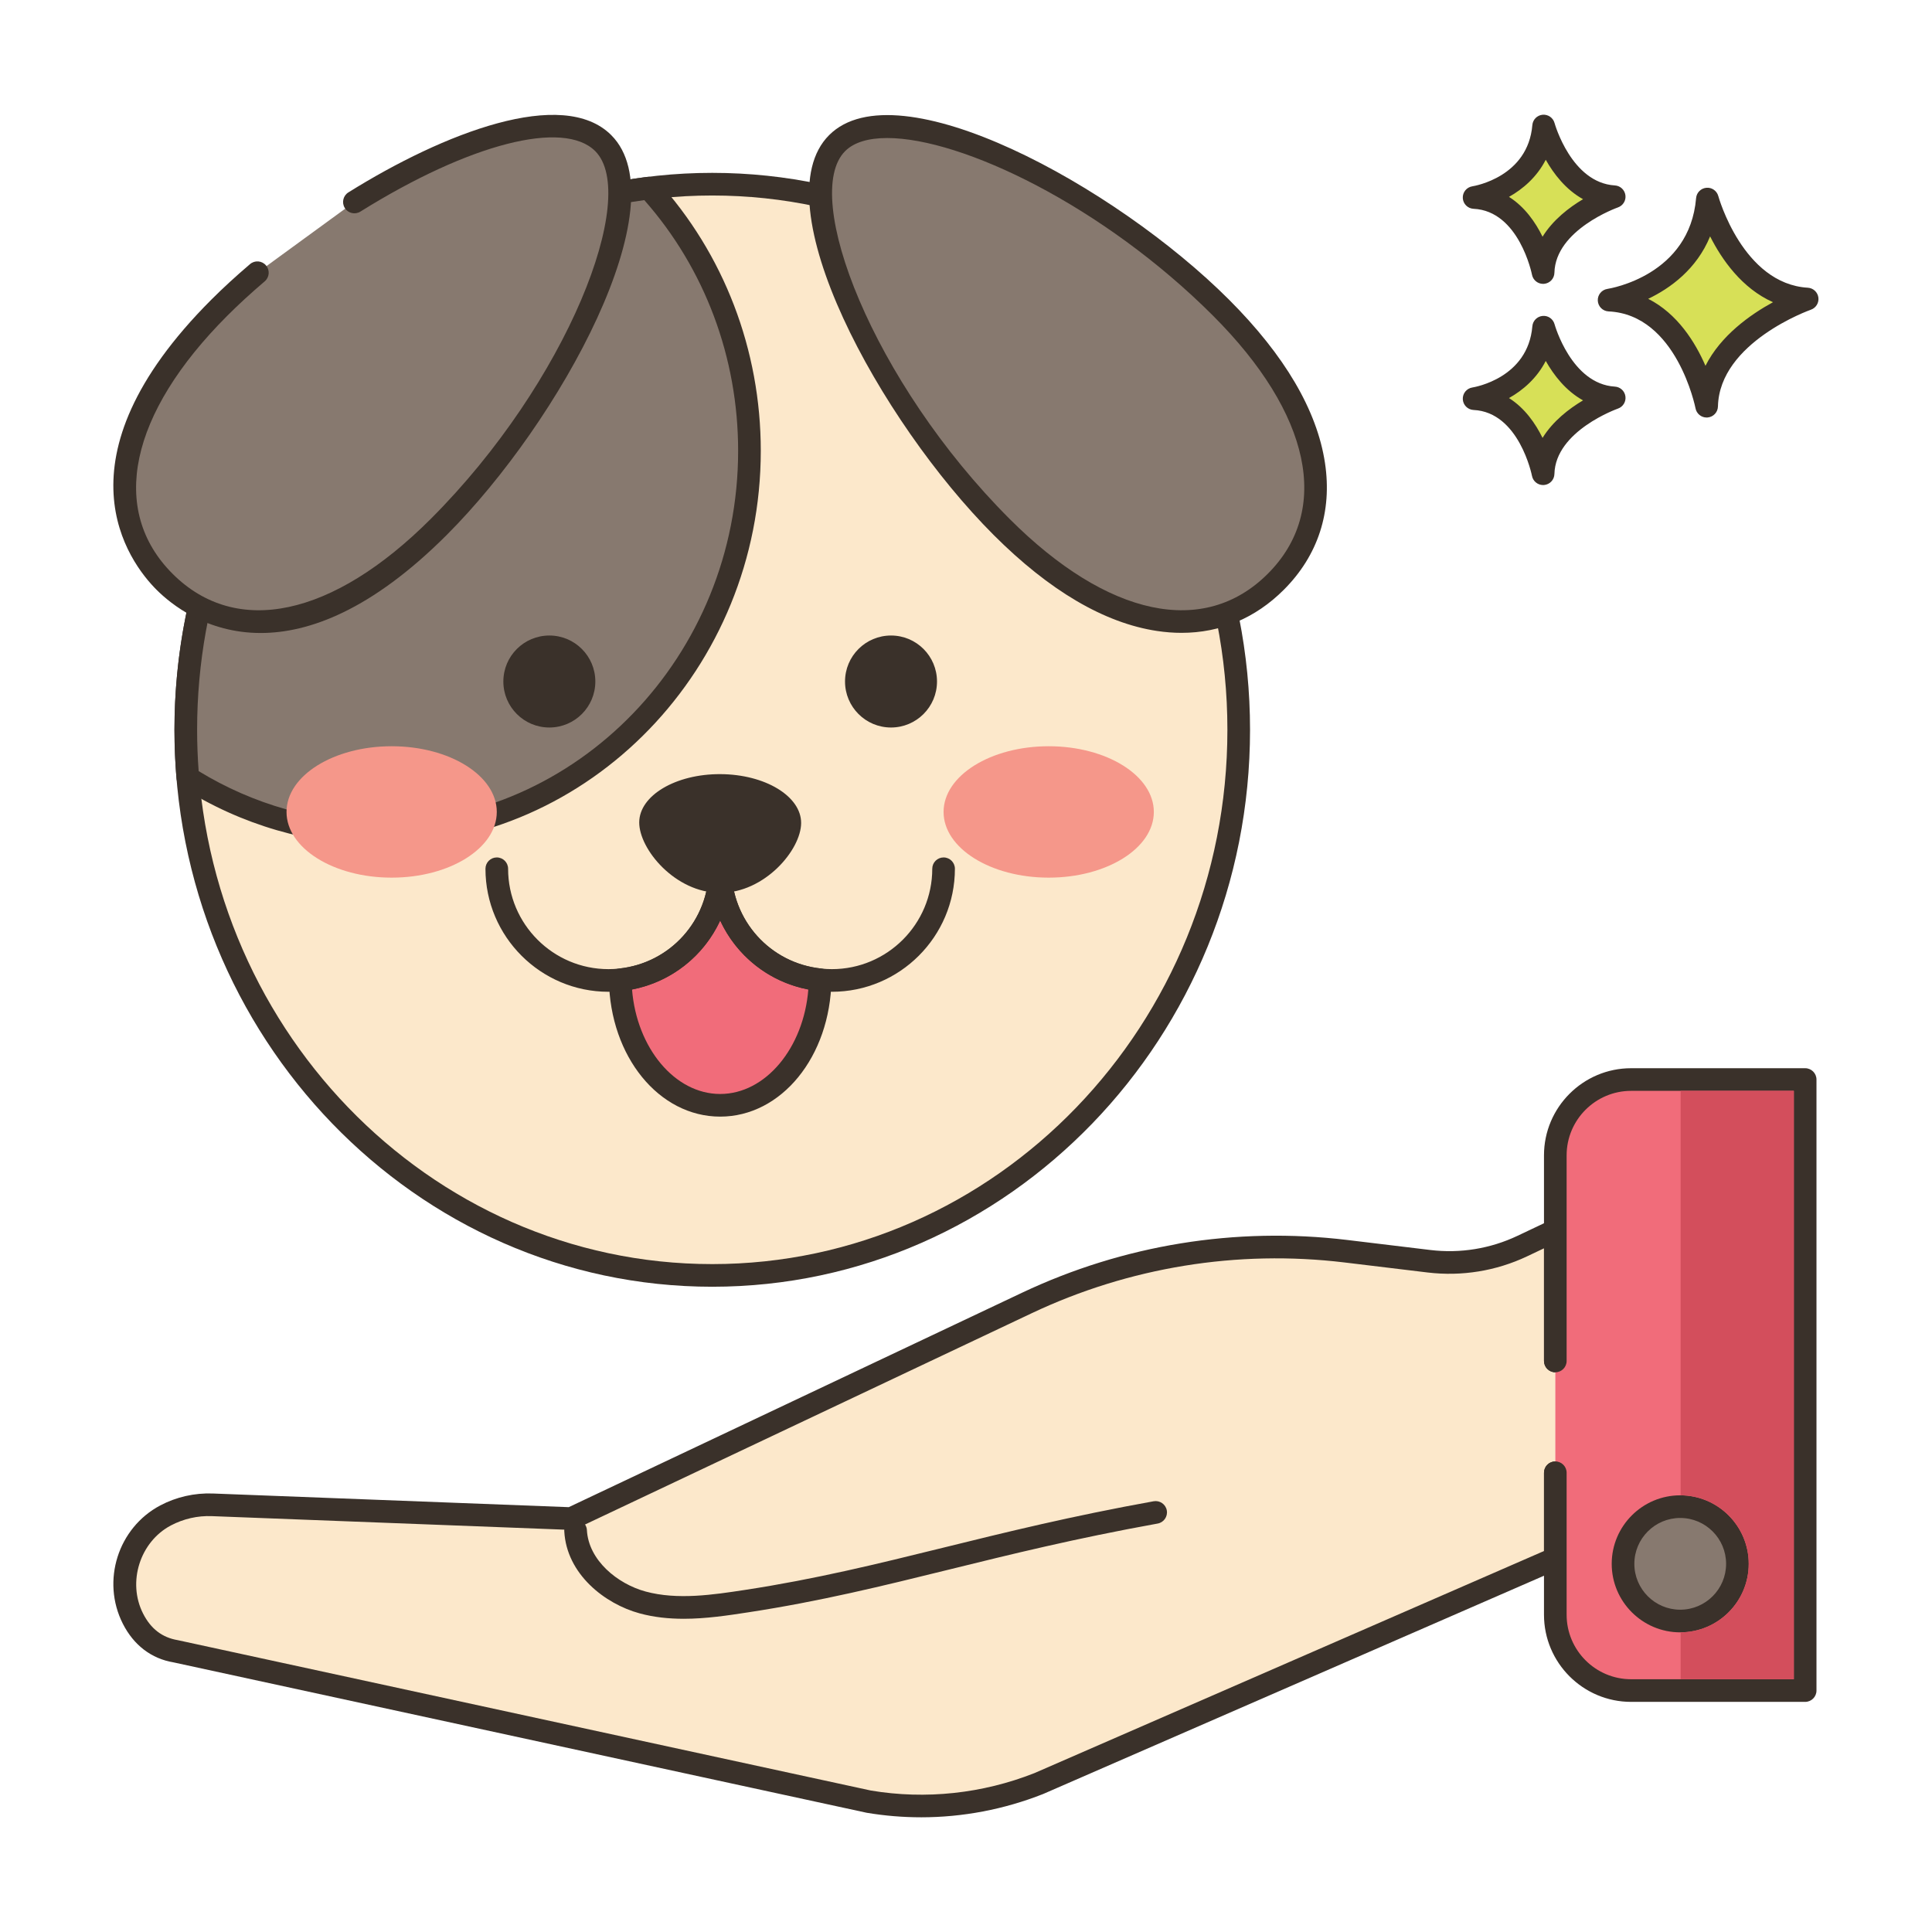 <svg id="Layer_1" enable-background="new 0 0 256 256" viewBox="0 0 256 256" xmlns="http://www.w3.org/2000/svg"><g><path d="m226.238 26.376s3.408 12.659 13.222 13.246c0 0-13.1 4.525-13.321 14.202 0 0-2.579-13.572-12.925-14.059-.001.001 12.05-1.825 13.024-13.389z" fill="#d7e057"/><path d="m226.138 55.324c-.713 0-1.336-.506-1.472-1.217-.024-.125-2.495-12.418-11.523-12.844-.77-.036-1.387-.65-1.427-1.421-.039-.77.511-1.444 1.273-1.561.441-.068 10.894-1.817 11.754-12.032.061-.726.634-1.301 1.359-1.367.719-.072 1.393.399 1.583 1.102.032.116 3.259 11.626 11.863 12.141.714.042 1.298.583 1.396 1.292.098.708-.319 1.388-.994 1.622-.121.042-12.118 4.311-12.313 12.82-.018.767-.61 1.396-1.374 1.46-.041.003-.084.005-.125.005zm-7.742-15.729c3.878 1.969 6.23 5.746 7.587 8.876 2.026-4.021 5.941-6.787 8.949-8.427-4.134-1.843-6.783-5.651-8.334-8.723-1.793 4.361-5.271 6.868-8.202 8.274z" fill="#3a312a"/><path d="m204.539 43.357s2.411 8.954 9.352 9.369c0 0-9.266 3.201-9.422 10.045 0 0-1.824-9.6-9.142-9.944-.001 0 8.523-1.291 9.212-9.47z" fill="#d7e057"/><path d="m204.467 64.271c-.713 0-1.337-.507-1.472-1.22-.016-.082-1.704-8.442-7.739-8.727-.77-.036-1.387-.65-1.427-1.421-.039-.77.511-1.444 1.274-1.561.296-.047 7.363-1.242 7.942-8.113.061-.726.635-1.303 1.36-1.368.727-.071 1.391.399 1.582 1.102.021.079 2.228 7.92 7.994 8.265.715.042 1.299.584 1.396 1.293.098.709-.319 1.388-.996 1.622-.081.028-8.282 2.953-8.412 8.662-.018.768-.611 1.397-1.376 1.461-.043.004-.084.005-.126.005zm-4.518-11.527c2.107 1.332 3.523 3.395 4.447 5.279 1.376-2.232 3.515-3.872 5.364-4.973-2.287-1.269-3.884-3.35-4.941-5.224-1.173 2.288-3.015 3.877-4.87 4.918z" fill="#3a312a"/><path d="m204.539 16.699s2.411 8.954 9.352 9.369c0 0-9.266 3.201-9.422 10.045 0 0-1.824-9.6-9.142-9.944-.001.001 8.523-1.291 9.212-9.47z" fill="#d7e057"/><path d="m204.467 37.614c-.713 0-1.337-.507-1.472-1.22-.016-.082-1.704-8.442-7.739-8.727-.77-.036-1.388-.65-1.428-1.421-.04-.77.511-1.444 1.274-1.561.295-.047 7.363-1.243 7.942-8.113.061-.726.635-1.303 1.36-1.368.727-.064 1.391.399 1.582 1.102.021.079 2.228 7.92 7.994 8.265.715.042 1.299.584 1.396 1.293.098.709-.319 1.388-.996 1.622-.081.028-8.282 2.953-8.412 8.662-.018.768-.611 1.397-1.376 1.461-.042.003-.083.005-.125.005zm-4.518-11.528c2.107 1.333 3.523 3.395 4.447 5.28 1.376-2.232 3.515-3.872 5.364-4.973-2.287-1.269-3.884-3.35-4.941-5.224-1.173 2.288-3.015 3.876-4.87 4.917z" fill="#3a312a"/><path d="m206.089 180.335v-17.3l-4.375 2.075c-3.847 1.823-8.147 2.515-12.359 2.012l-11.038-1.333c-14.446-1.735-29.093.641-42.257 6.865l-60.386 28.565-47.537-1.823c-2.213-.075-4.338.427-6.198 1.408-4.841 2.565-6.802 8.776-4.325 13.666 1.031 2.037 2.766 3.847 5.695 4.338l91.78 19.915c7.594 1.27 15.389.44 22.542-2.389l28.955-12.61 16.269-7.103 23.234-10.121v-11.353z" fill="#fce8cb"/><path d="m122.053 240.801c-2.409 0-4.82-.199-7.212-.6l-91.85-19.928c-2.921-.488-5.268-2.266-6.716-5.126-2.871-5.669-.645-12.699 4.961-15.67 2.123-1.119 4.523-1.669 6.953-1.581l47.175 1.81 60.054-28.408c13.43-6.351 28.325-8.77 43.077-6.998l11.04 1.332c3.958.476 7.947-.176 11.537-1.878l4.375-2.074c.466-.221 1.011-.187 1.444.088.435.274.698.753.698 1.268v17.3c0 .828-.671 1.5-1.5 1.5s-1.5-.672-1.5-1.5v-14.929l-2.232 1.059c-4.101 1.943-8.657 2.685-13.179 2.146l-11.04-1.332c-14.19-1.704-28.517.623-41.436 6.731l-60.386 28.564c-.218.104-.452.159-.699.144l-47.537-1.823c-1.906-.078-3.784.362-5.441 1.235-4.098 2.172-5.787 7.513-3.686 11.662 1.029 2.032 2.535 3.189 4.605 3.536l91.85 19.928c7.247 1.212 14.766.414 21.673-2.317l67.509-29.423v-10.37c0-.828.671-1.5 1.5-1.5s1.5.672 1.5 1.5v11.353c0 .597-.354 1.137-.901 1.375l-68.458 29.835c-5.191 2.052-10.676 3.09-16.178 3.091z" fill="#3a312a"/><path d="m90.59 214.497c-1.949 0-3.913-.193-5.842-.719-4.596-1.251-9.679-5.191-9.979-10.889-.043-.827.592-1.533 1.42-1.577.816-.012 1.533.592 1.577 1.419.211 4.021 4.069 7.145 7.771 8.152 4.243 1.154 8.993.428 13.185-.212 9.395-1.437 17.569-3.452 26.223-5.586 8.344-2.058 16.972-4.185 27.92-6.16.814-.143 1.595.396 1.742 1.21.147.816-.395 1.596-1.21 1.743-10.854 1.958-19.436 4.073-27.734 6.119-8.722 2.15-16.96 4.182-26.488 5.639-2.704.415-5.627.861-8.585.861z" fill="#3a312a"/><path d="m206.085 195.146v18.815c0 5.548 4.498 10.047 10.047 10.047h23.061v-80.964h-23.061c-5.548 0-10.047 4.498-10.047 10.047v27.245z" fill="#f16c7a"/><path d="m239.193 225.508h-23.061c-6.367 0-11.546-5.18-11.546-11.547v-18.815c0-.828.671-1.5 1.5-1.5s1.5.672 1.5 1.5v18.815c0 4.713 3.834 8.547 8.546 8.547h21.561v-77.964h-21.561c-4.712 0-8.546 3.834-8.546 8.546v27.245c0 .828-.671 1.5-1.5 1.5s-1.5-.672-1.5-1.5v-27.245c0-6.366 5.18-11.546 11.546-11.546h23.061c.829 0 1.5.672 1.5 1.5v80.964c0 .828-.672 1.5-1.5 1.5z" fill="#3a312a"/><path d="m215.061 207.216c0 4.186 3.393 7.578 7.578 7.578 4.186 0 7.578-3.393 7.578-7.578s-3.393-7.578-7.578-7.578-7.578 3.393-7.578 7.578z" fill="#87796f"/><path d="m222.639 216.294c-5.006 0-9.079-4.072-9.079-9.078s4.073-9.078 9.079-9.078 9.078 4.072 9.078 9.078-4.072 9.078-9.078 9.078zm0-15.156c-3.352 0-6.079 2.727-6.079 6.078 0 3.352 2.727 6.078 6.079 6.078s6.078-2.727 6.078-6.078c0-3.352-2.726-6.078-6.078-6.078z" fill="#3a312a"/><path d="m222.693 144.544v53.59c4.98.03 9.02 4.1 9.02 9.08 0 4.99-4.04 9.05-9.02 9.08v6.21h15v-77.96z" fill="#d34e5c"/><ellipse cx="94.376" cy="96.703" fill="#fce8cb" rx="69.761" ry="72.297"/><path d="m94.376 170.5c-39.294 0-71.261-33.105-71.261-73.797s31.967-73.798 71.261-73.798c39.293 0 71.261 33.105 71.261 73.798 0 40.692-31.968 73.797-71.261 73.797zm0-144.595c-37.639 0-68.261 31.76-68.261 70.798 0 39.037 30.622 70.797 68.261 70.797s68.261-31.76 68.261-70.797c0-39.038-30.622-70.798-68.261-70.798z" fill="#3a312a"/><path d="m99.307 59.736c0 28.016-21.915 50.721-48.944 50.721-9.332 0-18.057-2.709-25.477-7.406-.176-2.095-.268-4.211-.268-6.348 0-36.981 26.789-67.473 61.343-71.775 8.274 9.084 13.346 21.336 13.346 34.808z" fill="#87796f"/><path d="m50.363 111.957c-9.297 0-18.385-2.642-26.279-7.639-.397-.251-.653-.674-.692-1.142-.181-2.151-.273-4.33-.273-6.474 0-37.32 26.937-68.817 62.658-73.264.485-.062.966.118 1.294.478 8.858 9.726 13.736 22.445 13.736 35.817 0 28.797-22.629 52.224-50.444 52.224zm-24.041-9.78c7.264 4.438 15.56 6.78 24.041 6.78 26.16 0 47.443-22.081 47.443-49.222 0-12.358-4.41-24.123-12.434-33.218-33.835 4.616-59.254 34.646-59.254 70.186.001 1.813.069 3.651.204 5.474z" fill="#3a312a"/><path d="m161.784 40.761c15.088 15.088 15.291 28.303 7.266 36.328s-21.24 7.822-36.328-7.266-29.822-42.834-21.797-50.859c8.025-8.026 35.771 6.709 50.859 21.797z" fill="#87796f"/><path d="m156.56 83.855c-1.063 0-2.146-.082-3.25-.249-6.975-1.051-14.259-5.332-21.649-12.723-15.056-15.056-30.842-43.936-21.797-52.98 9.042-9.048 37.924 6.74 52.98 21.797 7.391 7.391 11.671 14.675 12.723 21.649.972 6.448-.915 12.258-5.457 16.8-3.765 3.766-8.401 5.706-13.55 5.706zm-39-65.566c-2.474 0-4.399.56-5.575 1.735-5.882 5.882 3.632 30.573 21.797 48.738 12.983 12.983 25.772 15.699 34.207 7.266 8.435-8.434 5.719-21.223-7.266-34.207-14.536-14.536-33.251-23.532-43.163-23.532z" fill="#3a312a"/><path d="m34.104 36.138c-1.786 1.521-3.48 3.07-5.033 4.623-15.088 15.088-15.291 28.302-7.266 36.328 8.025 8.025 21.24 7.822 36.328-7.266s29.822-42.834 21.797-50.859c-5.38-5.38-19.621-.526-32.972 7.8z" fill="#87796f"/><path d="m34.544 83.875c-7.152.001-11.864-3.79-13.799-5.726-3.658-3.657-13.944-17.24 7.265-38.449 1.531-1.531 3.254-3.114 5.121-4.704.629-.539 1.577-.463 2.115.169.537.631.461 1.577-.169 2.114-1.807 1.539-3.471 3.067-4.945 4.542-12.985 12.984-15.701 25.773-7.266 34.207 8.434 8.435 21.222 5.719 34.207-7.266 18.164-18.165 27.678-42.856 21.797-48.738-4.198-4.199-16.704-.978-31.117 8.013-.703.44-1.628.225-2.067-.479-.438-.703-.224-1.628.479-2.066 12.628-7.877 28.408-14.008 34.826-7.589 9.045 9.044-6.741 37.925-21.797 52.98-9.987 9.988-18.285 12.992-24.65 12.992z" fill="#3a312a"/><path d="m106.154 109.06c-.015 3.555-4.843 9.275-10.768 9.25-5.924-.026-10.701-5.789-10.686-9.344.016-3.554 4.831-6.415 10.755-6.389 5.925.026 10.715 2.929 10.699 6.483z" fill="#3a312a"/><path d="m108.67 129.829c-.139 9.22-6.016 16.629-13.242 16.629s-13.103-7.409-13.242-16.629c7.444-.775 13.242-7.06 13.242-14.713-.001 7.653 5.798 13.938 13.242 14.713z" fill="#f16c7a"/><g fill="#3a312a"><path d="m95.428 147.958c-8.113 0-14.589-7.953-14.742-18.106-.012-.776.572-1.434 1.345-1.515 6.783-.705 11.897-6.39 11.897-13.222 0-.828.671-1.5 1.5-1.5s1.5.672 1.5 1.5c0 6.832 5.115 12.517 11.898 13.222.773.081 1.356.738 1.345 1.515-.155 10.153-6.631 18.106-14.743 18.106zm-11.68-16.845c.622 7.745 5.666 13.845 11.68 13.845s11.058-6.1 11.68-13.845c-5.25-1.007-9.531-4.484-11.68-9.137-2.149 4.653-6.431 8.129-11.68 9.137z"/><path d="m80.627 131.416c-8.988 0-16.301-7.313-16.301-16.301 0-.828.671-1.5 1.5-1.5s1.5.672 1.5 1.5c0 7.334 5.967 13.301 13.301 13.301.486 0 .952-.025 1.383-.076 6.803-.708 11.917-6.392 11.917-13.225 0-.828.671-1.5 1.5-1.5s1.5.672 1.5 1.5c0 8.374-6.271 15.341-14.587 16.206-.527.063-1.11.095-1.713.095z"/><path d="m110.228 131.416c-.604 0-1.187-.033-1.734-.098-8.295-.862-14.566-7.829-14.566-16.203 0-.828.671-1.5 1.5-1.5s1.5.672 1.5 1.5c0 6.832 5.115 12.517 11.898 13.222.451.054.916.079 1.403.079 7.334 0 13.301-5.967 13.301-13.301 0-.828.671-1.5 1.5-1.5s1.5.672 1.5 1.5c-.001 8.989-7.314 16.301-16.302 16.301z"/></g><path d="m65.826 107.586c0 4.809-6.237 8.706-13.93 8.706s-13.93-3.898-13.93-8.706 6.237-8.706 13.93-8.706 13.93 3.898 13.93 8.706z" fill="#f5978a"/><path d="m152.889 107.586c0 4.809-6.237 8.706-13.93 8.706s-13.93-3.898-13.93-8.706 6.236-8.706 13.93-8.706c7.693 0 13.93 3.898 13.93 8.706z" fill="#f5978a"/><path d="m78.885 90.303c0 3.366-2.728 6.095-6.094 6.095s-6.094-2.729-6.094-6.095 2.729-6.094 6.094-6.094c3.366-.001 6.094 2.728 6.094 6.094z" fill="#3a312a"/><path d="m124.158 90.303c0 3.366-2.728 6.095-6.094 6.095s-6.094-2.729-6.094-6.095 2.729-6.094 6.094-6.094c3.366-.001 6.094 2.728 6.094 6.094z" fill="#3a312a"/></g></svg>